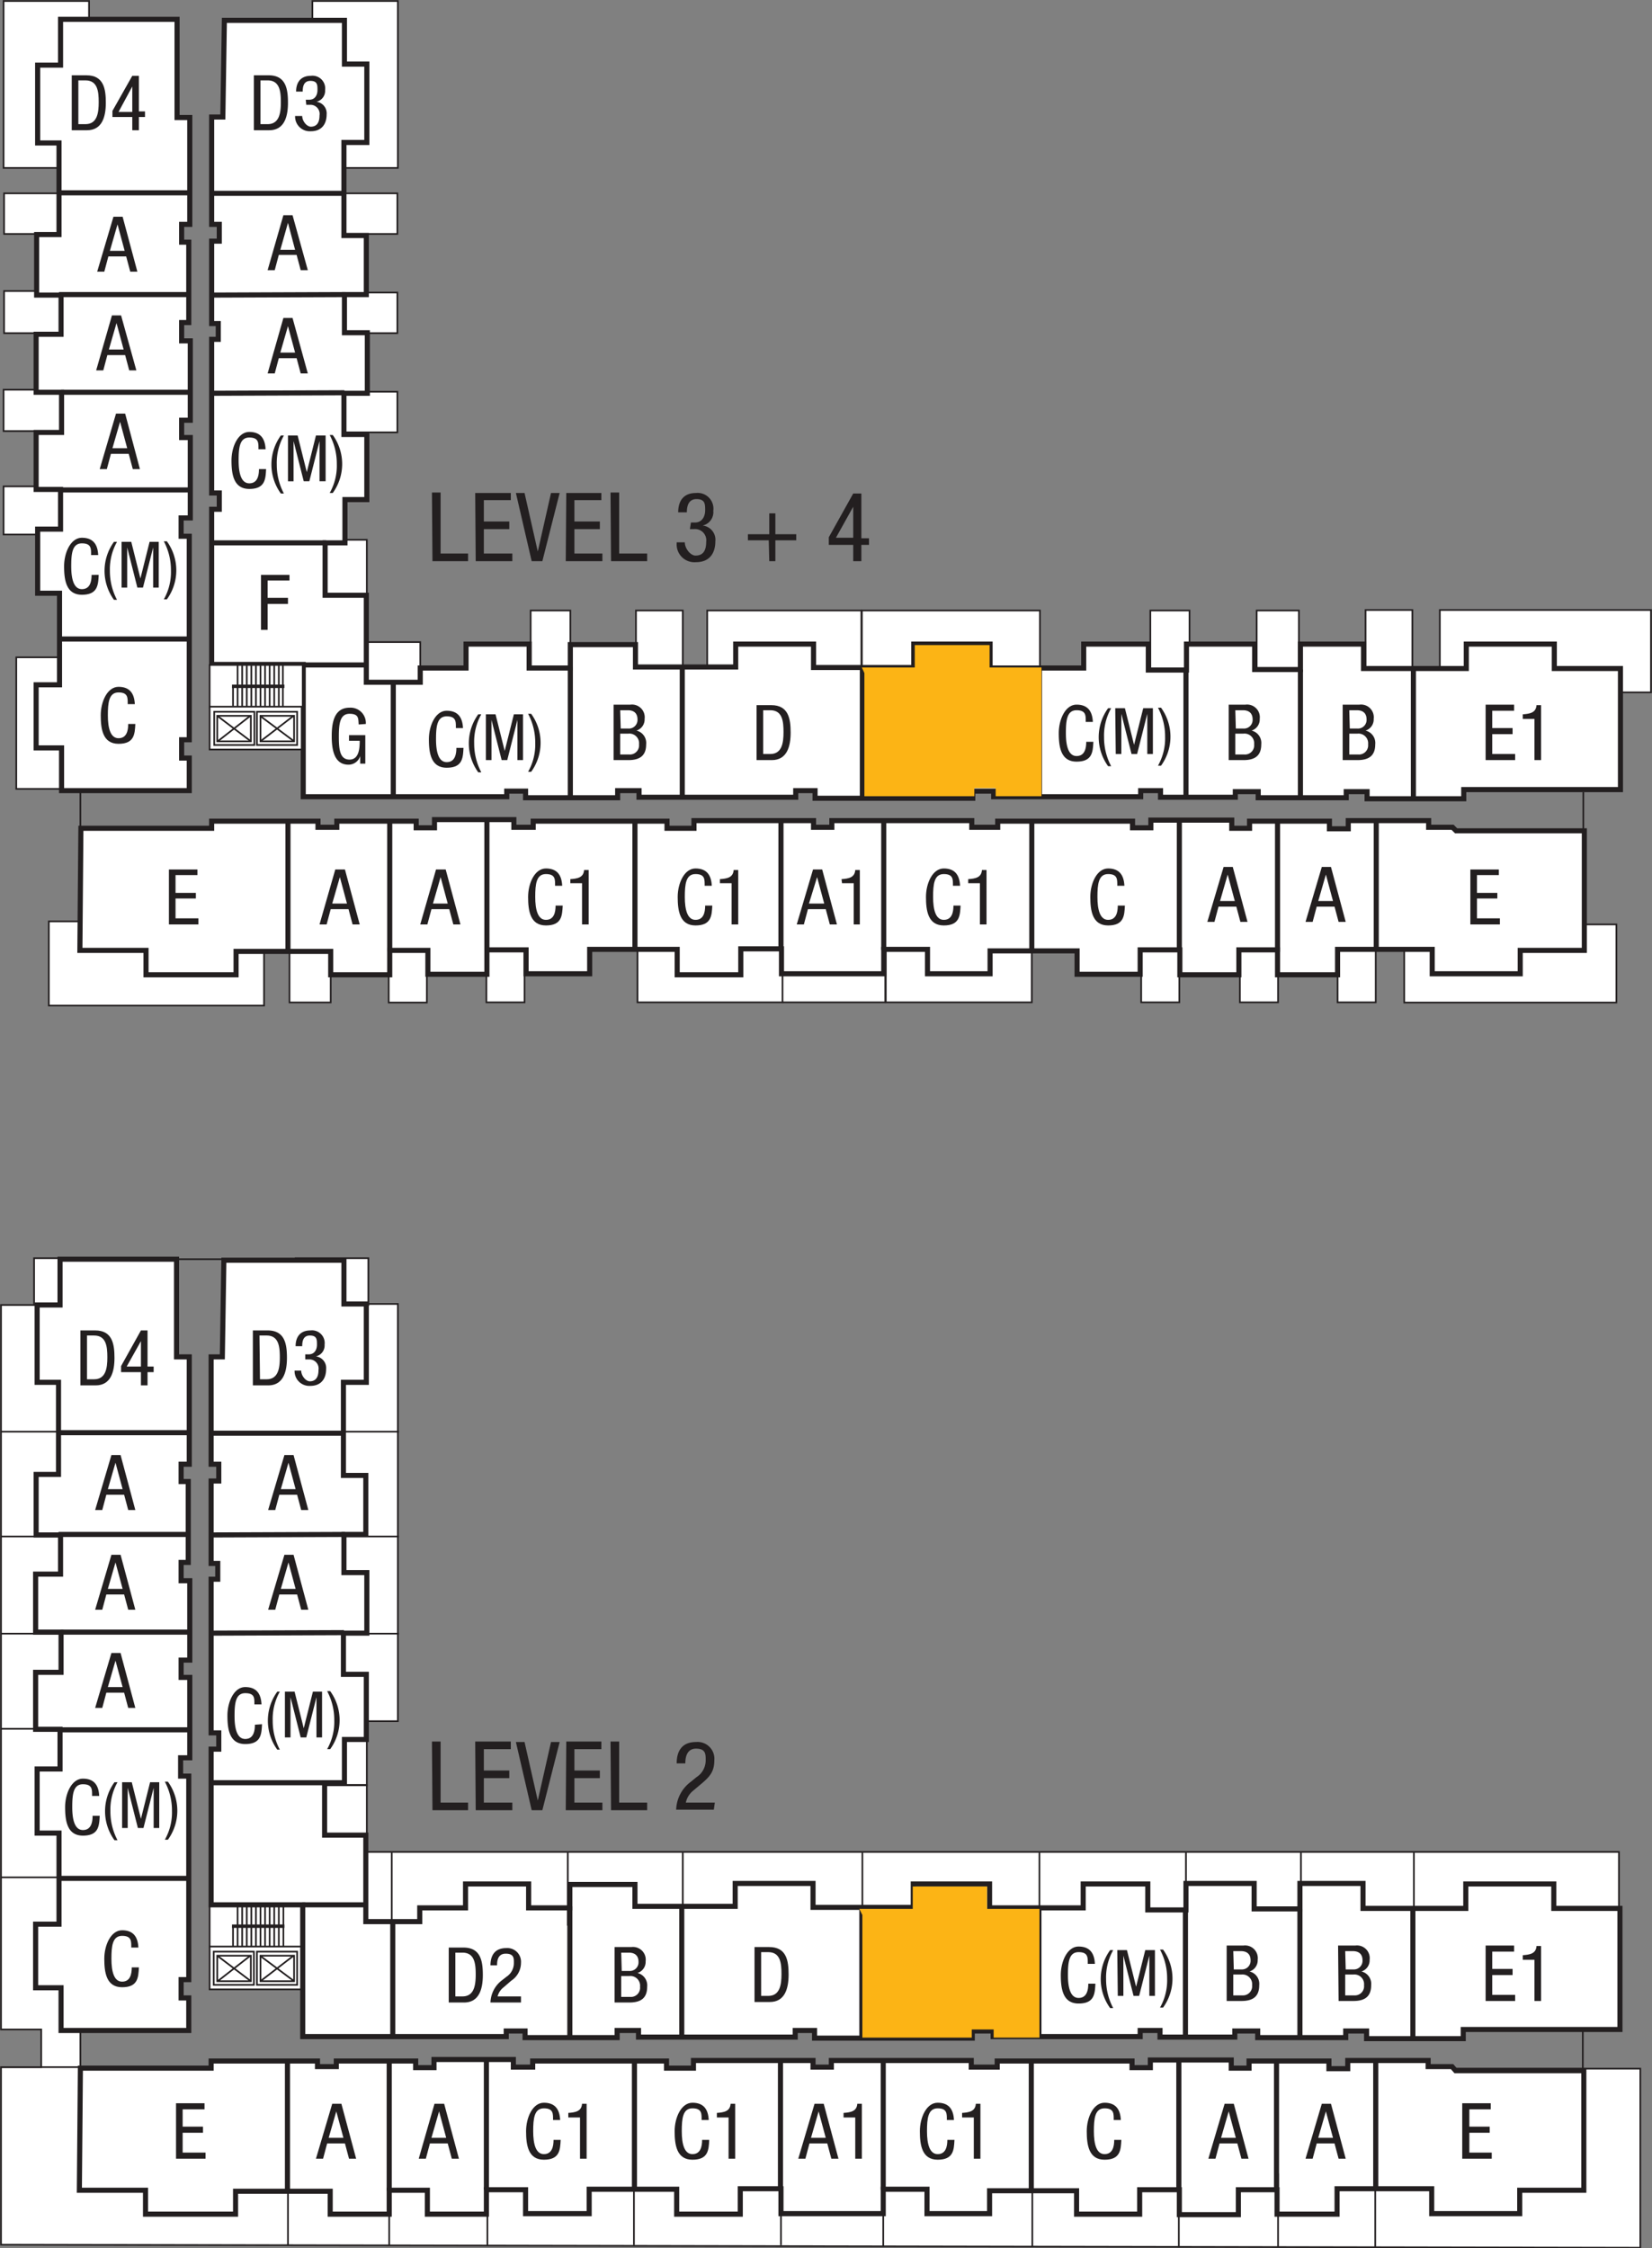 <?xml version="1.0" encoding="UTF-8"?> <svg xmlns="http://www.w3.org/2000/svg" xmlns:xlink="http://www.w3.org/1999/xlink" width="324.7" height="441.9" viewBox="0 0 324.7 441.9"><rect x="0" y="0" width="324.7" height="441.9" fill="#808080" stroke="none"/><defs><clipPath id="clip-path"><rect x="166.8" y="124.2" width="40.4" height="34.75" fill="none"></rect></clipPath><clipPath id="clip-path-2"><rect x="166.4" y="368.3" width="40.4" height="34.75" fill="none"></rect></clipPath></defs><title>plan-d1-levles</title><g style="isolation: isolate"><g id="Layer_2" data-name="Layer 2"><g id="Layer_1-2" data-name="Layer 1"><g><rect x="41.2" y="374.4" width="18.4" height="8.42" fill="#fff"></rect><rect x="41.2" y="374.4" width="18.4" height="8.42" fill="none" stroke="#231f20" stroke-miterlimit="10" stroke-width="0.33"></rect><rect x="41.2" y="382.6" width="18.2" height="8.42" fill="#fff"></rect><rect x="41.2" y="382.6" width="18.2" height="8.42" fill="none" stroke="#231f20" stroke-miterlimit="10" stroke-width="0.33"></rect><polygon points="7.3 256.5 0.2 256.5 0.2 398.9 8.1 398.9 8.1 406.3 0.2 406.3 0.2 441.2 322.4 441.8 322.4 406.6 307.6 406.6 15.8 406.6 15.8 256.1 7.3 256.5" fill="#fff"></polygon><polygon points="7.3 256.5 0.2 256.5 0.2 398.9 8.1 398.9 8.1 406.3 0.2 406.3 0.2 441.2 322.4 441.8 322.4 406.6 307.6 406.6 15.8 406.6 15.8 256.1 7.3 256.5" fill="none" stroke="#231f20" stroke-miterlimit="10" stroke-width="0.33"></polygon><polygon points="67.6 256.3 78.2 256.3 78.2 338.3 65.5 338.3 67.6 256.3" fill="#fff"></polygon><polygon points="67.6 256.3 78.2 256.3 78.2 338.3 65.5 338.3 67.6 256.3" fill="none" stroke="#231f20" stroke-miterlimit="10" stroke-width="0.33"></polygon><polygon points="69.3 364 318.2 364 318.2 380.6 67.9 380.6 69.3 364" fill="#fff"></polygon><polygon points="69.3 364 318.2 364 318.2 380.6 67.9 380.6 69.3 364" fill="none" stroke="#231f20" stroke-miterlimit="10" stroke-width="0.33"></polygon><rect x="6.7" y="247.3" width="14.3" height="9.19" fill="#fff"></rect><rect x="6.7" y="247.3" width="14.3" height="9.19" fill="none" stroke="#231f20" stroke-miterlimit="10" stroke-width="0.33"></rect><rect x="58.1" y="247.3" width="14.3" height="9.19" fill="#fff"></rect><rect x="58.1" y="247.3" width="14.3" height="9.19" fill="none" stroke="#231f20" stroke-miterlimit="10" stroke-width="0.33"></rect><rect x="61.9" y="341.8" width="10.2" height="9.03" fill="#fff"></rect><rect x="61.9" y="341.8" width="10.2" height="9.03" fill="none" stroke="#231f20" stroke-miterlimit="10" stroke-width="0.33"></rect><rect x="61.9" y="350.9" width="10.2" height="10.11" fill="#fff"></rect><rect x="61.9" y="350.9" width="10.2" height="10.11" fill="none" stroke="#231f20" stroke-miterlimit="10" stroke-width="0.33"></rect><polygon points="11.8 247.5 34.7 247.5 34.7 266.7 37.2 266.7 37.2 287.8 35.6 287.8 35.6 291.2 37 291.2 37 307.1 35.6 307.1 35.6 310.7 37.3 310.7 37.3 326.3 35.6 326.3 35.6 329.7 37.3 329.7 37.3 345.5 35.5 345.5 35.5 349.1 37.1 349.1 37.1 389.1 35.6 389.1 35.6 392.7 37.1 392.7 37.1 399.1 12 399.1 12 390.7 7 390.7 7 378.2 11.6 378.2 11.6 360.3 7.3 360.3 7.3 347.7 11.8 347.7 11.8 339.9 7 339.9 7 328.7 12 328.7 12 320.8 7 320.8 7 309.4 11.9 309.4 11.9 301.7 7.1 301.7 7.1 289.8 11.5 289.8 11.5 271.7 7.3 271.7 7.3 256.5 11.8 256.5 11.8 247.5" fill="#fff"></polygon><polygon points="11.8 247.5 34.7 247.5 34.7 266.7 37.2 266.7 37.2 287.8 35.6 287.8 35.6 291.2 37 291.2 37 307.1 35.6 307.1 35.6 310.7 37.3 310.7 37.3 326.3 35.6 326.3 35.6 329.7 37.3 329.7 37.3 345.5 35.5 345.5 35.5 349.1 37.1 349.1 37.1 389.1 35.6 389.1 35.6 392.7 37.1 392.7 37.1 399.1 12 399.1 12 390.7 7 390.7 7 378.2 11.6 378.2 11.6 360.3 7.3 360.3 7.3 347.7 11.8 347.7 11.8 339.9 7 339.9 7 328.7 12 328.7 12 320.8 7 320.8 7 309.4 11.9 309.4 11.9 301.7 7.1 301.7 7.1 289.8 11.5 289.8 11.5 271.7 7.3 271.7 7.3 256.5 11.8 256.5 11.8 247.5" fill="none" stroke="#231f20" stroke-miterlimit="10"></polygon><polygon points="44 247.7 67.6 247.7 67.6 256.3 72 256.3 72 271.7 67.5 271.7 67.5 290 71.9 290 71.9 301.6 67.6 301.6 67.6 309.1 72.1 309.1 72.1 321 67.5 321 67.5 329.1 72 329.1 72 341.9 67.7 341.9 67.7 350.4 63.8 350.4 63.8 360.7 71.9 360.7 71.9 377.7 82.5 377.7 82.5 375 91.5 375 91.5 370.3 103.9 370.3 103.9 375 112 375 112 370.4 124.8 370.4 124.8 374.7 144.5 374.7 144.5 370.2 159.8 370.2 159.8 374.9 179.5 374.9 179.5 370.3 194.5 370.3 194.5 375 212.9 375 212.9 370.3 225.6 370.3 225.6 375.4 233.1 375.4 233.1 370.2 246.5 370.2 246.5 375.2 255.5 375.2 255.5 370.2 267.9 370.2 267.9 375.1 288.1 375.1 288.1 370.3 305.4 370.3 305.4 375.1 318.4 375.1 318.4 398.9 287.6 398.9 287.6 400.7 268.6 400.7 268.6 399.2 264.5 399.2 264.5 400.5 247.2 400.5 247.2 399.2 242.7 399.2 242.7 400.4 228 400.4 228 399.1 224.1 399.1 224.1 400.3 195.2 400.3 195.2 399.2 191.1 399.2 191.1 400.6 160.1 400.6 160.1 399.1 156.3 399.1 156.3 400.4 125.5 400.4 125.5 399.1 121.3 399.1 121.3 400.5 103.2 400.5 103.2 399.2 99.5 399.2 99.5 400.3 59.5 400.3 59.5 374.4 41.5 374.4 41.5 343.8 43 343.8 43 340.6 41.5 340.6 41.5 310.4 42.8 310.4 42.8 307.3 41.5 307.3 41.5 291.1 43 291.1 43 287.8 41.5 287.8 41.5 266.7 43.7 266.7 44 247.7" fill="#fff"></polygon><polygon points="44 247.7 67.6 247.7 67.6 256.3 72 256.3 72 271.7 67.5 271.7 67.5 290 71.9 290 71.9 301.6 67.6 301.6 67.6 309.1 72.1 309.1 72.1 321 67.5 321 67.5 329.1 72 329.1 72 341.9 67.7 341.9 67.7 350.4 63.8 350.4 63.8 360.7 71.9 360.7 71.9 377.7 82.5 377.7 82.5 375 91.5 375 91.5 370.3 103.9 370.3 103.9 375 112 375 112 370.4 124.8 370.4 124.8 374.7 144.5 374.7 144.5 370.2 159.8 370.2 159.8 374.9 179.5 374.9 179.5 370.3 194.5 370.3 194.5 375 212.9 375 212.9 370.3 225.6 370.3 225.6 375.4 233.1 375.4 233.1 370.2 246.5 370.2 246.5 375.2 255.5 375.2 255.5 370.2 267.9 370.2 267.9 375.1 288.1 375.1 288.1 370.3 305.4 370.3 305.4 375.1 318.4 375.1 318.4 398.9 287.6 398.9 287.6 400.7 268.6 400.7 268.6 399.2 264.5 399.2 264.5 400.5 247.2 400.5 247.2 399.2 242.7 399.2 242.7 400.4 228 400.4 228 399.1 224.1 399.1 224.1 400.3 195.2 400.3 195.2 399.2 191.1 399.2 191.1 400.6 160.1 400.6 160.1 399.1 156.3 399.1 156.3 400.4 125.5 400.4 125.5 399.1 121.3 399.1 121.3 400.5 103.2 400.5 103.2 399.2 99.5 399.2 99.5 400.3 59.5 400.3 59.5 374.4 41.5 374.4 41.5 343.8 43 343.8 43 340.6 41.5 340.6 41.5 310.4 42.8 310.4 42.8 307.3 41.5 307.3 41.5 291.1 43 291.1 43 287.8 41.5 287.8 41.5 266.7 43.7 266.7 44 247.7" fill="none" stroke="#231f20" stroke-miterlimit="10"></polygon><polygon points="15.8 406.5 41.5 406.5 41.5 405.1 46.5 405.1 62.4 405.1 62.4 406.2 66.1 406.2 66.1 405.1 81.7 405.1 81.7 406.4 85.3 406.4 85.3 404.8 100.9 404.8 100.9 406.3 104.7 406.3 104.7 405.1 131 405.1 131 406.5 136.3 406.5 136.3 405 159.8 405 159.8 406.3 163.4 406.3 163.4 405 190.9 405 190.9 406.3 196 406.3 196 405.1 222.5 405.1 222.5 406.4 226.1 406.4 226.1 404.9 242 404.9 242 406.5 245.5 406.5 245.5 405.1 261.2 405.1 261.2 406.6 264.9 406.6 264.9 405 280.7 405 280.7 406.2 285.4 406.2 286.1 407 311.3 407 311.3 430.5 298.7 430.5 298.7 435.1 281.4 435.1 281.4 430.2 262.8 430.2 262.8 435.2 251 435.2 251 430.4 243.4 430.4 243.4 435.3 231.8 435.3 231.8 430.4 224 430.4 224 435.2 211.6 435.2 211.6 430.6 194.5 430.6 194.5 435.1 182.2 435.1 182.2 430.3 173.6 430.3 173.6 435.1 153.5 435.1 153.5 430.2 145.5 430.2 145.5 435.2 133 435.2 133 430.3 115.8 430.3 115.8 435.1 103.3 435.1 103.3 430.4 95.6 430.4 95.6 435.2 84 435.2 84 430.5 76.5 430.5 76.5 435.2 64.9 435.2 64.9 430.7 46.3 430.7 46.3 435.2 28.6 435.2 28.6 430.5 15.6 430.5 15.8 406.5" fill="#fff"></polygon><polygon points="15.8 406.5 41.5 406.5 41.5 405.1 46.5 405.1 62.4 405.1 62.4 406.2 66.1 406.2 66.1 405.1 81.7 405.1 81.7 406.4 85.3 406.4 85.3 404.8 100.9 404.8 100.9 406.3 104.7 406.3 104.7 405.1 131 405.1 131 406.5 136.3 406.5 136.3 405 159.8 405 159.8 406.3 163.4 406.3 163.4 405 190.9 405 190.9 406.3 196 406.3 196 405.1 222.5 405.1 222.5 406.4 226.1 406.4 226.1 404.9 242 404.9 242 406.5 245.5 406.5 245.5 405.1 261.2 405.1 261.2 406.6 264.9 406.6 264.9 405 280.7 405 280.7 406.2 285.4 406.2 286.1 407 311.3 407 311.3 430.5 298.7 430.5 298.7 435.1 281.4 435.1 281.4 430.2 262.8 430.2 262.8 435.2 251 435.2 251 430.4 243.4 430.4 243.4 435.3 231.8 435.3 231.8 430.4 224 430.4 224 435.2 211.6 435.2 211.6 430.6 194.5 430.6 194.5 435.1 182.2 435.1 182.2 430.3 173.6 430.3 173.6 435.1 153.5 435.1 153.5 430.2 145.5 430.2 145.5 435.2 133 435.2 133 430.3 115.8 430.3 115.8 435.1 103.3 435.1 103.3 430.4 95.6 430.4 95.6 435.2 84 435.2 84 430.5 76.5 430.5 76.5 435.2 64.9 435.2 64.9 430.7 46.3 430.7 46.3 435.2 28.6 435.2 28.6 430.5 15.6 430.5 15.8 406.5" fill="none" stroke="#231f20" stroke-miterlimit="10"></polygon><path d="M11.2,281.6h0Z" fill="#fff"></path><line x1="11.2" y1="281.6" x2="37.4" y2="281.6" fill="none" stroke="#231f20" stroke-miterlimit="10"></line><path d="M11.5,301.6h0Z" fill="#fff"></path><line x1="11.5" y1="301.6" x2="37" y2="301.6" fill="none" stroke="#231f20" stroke-miterlimit="10"></line><path d="M11.9,320.8h0Z" fill="#fff"></path><line x1="11.9" y1="320.8" x2="37.4" y2="320.8" fill="none" stroke="#231f20" stroke-miterlimit="10"></line><path d="M11.5,340h0Z" fill="#fff"></path><line x1="11.5" y1="340" x2="37.4" y2="340" fill="none" stroke="#231f20" stroke-miterlimit="10"></line><path d="M41.4,281.7h0Z" fill="#fff"></path><line x1="41.4" y1="281.7" x2="67.6" y2="281.7" fill="none" stroke="#231f20" stroke-miterlimit="10"></line><path d="M41.5,301.7h0Z" fill="#fff"></path><line x1="41.5" y1="301.7" x2="67.8" y2="301.6" fill="none" stroke="#231f20" stroke-miterlimit="10"></line><path d="M41.5,321h0Z" fill="#fff"></path><line x1="41.5" y1="321" x2="67.6" y2="320.9" fill="none" stroke="#231f20" stroke-miterlimit="10"></line><path d="M11.4,369.2h0Z" fill="#fff"></path><line x1="11.4" y1="369.2" x2="37.2" y2="369.2" fill="none" stroke="#231f20" stroke-miterlimit="10"></line><path d="M56.5,430.6v0Z" fill="#fff"></path><line x1="56.5" y1="405.1" x2="56.5" y2="430.6" fill="none" stroke="#231f20" stroke-miterlimit="10"></line><path d="M76.5,430.6v0Z" fill="#fff"></path><line x1="76.5" y1="430.6" x2="76.5" y2="405.2" fill="none" stroke="#231f20" stroke-miterlimit="10"></line><path d="M95.6,430.4v0Z" fill="#fff"></path><line x1="95.6" y1="430.4" x2="95.6" y2="404.8" fill="none" stroke="#231f20" stroke-miterlimit="10"></line><path d="M124.7,430.1v0Z" fill="#fff"></path><line x1="124.7" y1="430.1" x2="124.7" y2="404.9" fill="none" stroke="#231f20" stroke-miterlimit="10"></line><path d="M153.4,430.1v0Z" fill="#fff"></path><line x1="153.4" y1="430.1" x2="153.4" y2="404.9" fill="none" stroke="#231f20" stroke-miterlimit="10"></line><path d="M173.6,430.4v0Z" fill="#fff"></path><line x1="173.6" y1="430.4" x2="173.6" y2="404.9" fill="none" stroke="#231f20" stroke-miterlimit="10"></line><path d="M202.7,430.8v0Z" fill="#fff"></path><line x1="202.7" y1="430.8" x2="202.7" y2="405.1" fill="none" stroke="#231f20" stroke-miterlimit="10"></line><path d="M231.7,430.4v0Z" fill="#fff"></path><line x1="231.7" y1="430.4" x2="231.7" y2="404.7" fill="none" stroke="#231f20" stroke-miterlimit="10"></line><path d="M251,430.8v0Z" fill="#fff"></path><line x1="250.9" y1="430.8" x2="250.9" y2="404.9" fill="none" stroke="#231f20" stroke-miterlimit="10"></line><path d="M270.4,430.2v0Z" fill="#fff"></path><line x1="270.4" y1="430.2" x2="270.4" y2="404.9" fill="none" stroke="#231f20" stroke-miterlimit="10"></line><path d="M277.7,400.8v0Z" fill="#fff"></path><line x1="277.7" y1="400.8" x2="277.7" y2="374.8" fill="none" stroke="#231f20" stroke-miterlimit="10"></line><path d="M255.5,400.6v0Z" fill="#fff"></path><line x1="255.5" y1="375.2" x2="255.5" y2="400.6" fill="none" stroke="#231f20" stroke-miterlimit="10"></line><path d="M233,400.2v0Z" fill="#fff"></path><line x1="233" y1="375.2" x2="233" y2="400.2" fill="none" stroke="#231f20" stroke-miterlimit="10"></line><path d="M204.2,400.1v0Z" fill="#fff"></path><line x1="204.2" y1="375.1" x2="204.2" y2="400.1" fill="none" stroke="#231f20" stroke-miterlimit="10"></line><path d="M169.4,400.6v0Z" fill="#fff"></path><line x1="169.4" y1="374.7" x2="169.4" y2="400.6" fill="none" stroke="#231f20" stroke-miterlimit="10"></line><path d="M134,400.4v0Z" fill="#fff"></path><line x1="134" y1="374.6" x2="134" y2="400.4" fill="none" stroke="#231f20" stroke-miterlimit="10"></line><path d="M112,400.7v0Z" fill="#fff"></path><line x1="112" y1="374.7" x2="112" y2="400.7" fill="none" stroke="#231f20" stroke-miterlimit="10"></line><path d="M77.2,400.3v0Z" fill="#fff"></path><line x1="77.2" y1="377.7" x2="77.2" y2="400.3" fill="none" stroke="#231f20" stroke-miterlimit="10"></line><path d="M59.4,374.4h0Z" fill="#fff"></path><line x1="59.4" y1="374.4" x2="71.9" y2="374.4" fill="none" stroke="#231f20" stroke-miterlimit="10"></line><path d="M41.9,350.4h0Z" fill="#fff"></path><line x1="64" y1="350.4" x2="41.9" y2="350.4" fill="none" stroke="#231f20" stroke-miterlimit="10"></line><line x1="45.6" y1="378.6" x2="55.9" y2="378.6" fill="none" stroke="#231f20" stroke-miterlimit="10" stroke-width="0.67"></line><line x1="46.7" y1="374.5" x2="46.7" y2="382.6" fill="none" stroke="#231f20" stroke-miterlimit="10" stroke-width="0.33"></line><line x1="47.6" y1="374.5" x2="47.6" y2="382.6" fill="none" stroke="#231f20" stroke-miterlimit="10" stroke-width="0.33"></line><line x1="48.5" y1="374.5" x2="48.5" y2="382.6" fill="none" stroke="#231f20" stroke-miterlimit="10" stroke-width="0.33"></line><line x1="49.4" y1="374.5" x2="49.4" y2="382.6" fill="none" stroke="#231f20" stroke-miterlimit="10" stroke-width="0.33"></line><line x1="50.3" y1="374.5" x2="50.3" y2="382.6" fill="none" stroke="#231f20" stroke-miterlimit="10" stroke-width="0.33"></line><line x1="51.2" y1="374.5" x2="51.2" y2="382.6" fill="none" stroke="#231f20" stroke-miterlimit="10" stroke-width="0.33"></line><line x1="52.1" y1="374.5" x2="52.1" y2="382.6" fill="none" stroke="#231f20" stroke-miterlimit="10" stroke-width="0.33"></line><line x1="53" y1="374.5" x2="53" y2="382.6" fill="none" stroke="#231f20" stroke-miterlimit="10" stroke-width="0.33"></line><line x1="53.9" y1="374.5" x2="53.9" y2="382.6" fill="none" stroke="#231f20" stroke-miterlimit="10" stroke-width="0.33"></line><line x1="54.8" y1="374.5" x2="54.8" y2="382.6" fill="none" stroke="#231f20" stroke-miterlimit="10" stroke-width="0.33"></line><line x1="55.7" y1="374.5" x2="55.7" y2="382.6" fill="none" stroke="#231f20" stroke-miterlimit="10" stroke-width="0.33"></line><line x1="45.8" y1="378.6" x2="45.8" y2="382.5" fill="none" stroke="#231f20" stroke-miterlimit="10" stroke-width="0.33"></line><rect x="42" y="383.6" width="7.9" height="6.53" fill="none" stroke="#231f20" stroke-miterlimit="10" stroke-width="0.33"></rect><rect x="42.7" y="384.4" width="6.6" height="5.01" fill="none" stroke="#231f20" stroke-miterlimit="10" stroke-width="0.33"></rect><line x1="42.8" y1="389.4" x2="49.2" y2="384.4" fill="none" stroke="#231f20" stroke-miterlimit="10" stroke-width="0.33"></line><line x1="42.7" y1="384.4" x2="49.3" y2="389.4" fill="none" stroke="#231f20" stroke-miterlimit="10" stroke-width="0.33"></line><rect x="50.5" y="383.6" width="7.9" height="6.53" fill="none" stroke="#231f20" stroke-miterlimit="10" stroke-width="0.33"></rect><rect x="51.2" y="384.4" width="6.6" height="5.01" fill="none" stroke="#231f20" stroke-miterlimit="10" stroke-width="0.33"></rect><line x1="51.2" y1="389.4" x2="57.7" y2="384.4" fill="none" stroke="#231f20" stroke-miterlimit="10" stroke-width="0.33"></line><line x1="51.1" y1="384.4" x2="57.8" y2="389.4" fill="none" stroke="#231f20" stroke-miterlimit="10" stroke-width="0.33"></line><line x1="11.5" y1="281.4" x2="0.2" y2="281.4" fill="none" stroke="#231f20" stroke-miterlimit="10" stroke-width="0.33"></line><line x1="11.5" y1="302" x2="0.2" y2="302" fill="none" stroke="#231f20" stroke-miterlimit="10" stroke-width="0.33"></line><line x1="11.5" y1="321.1" x2="0.2" y2="321.1" fill="none" stroke="#231f20" stroke-miterlimit="10" stroke-width="0.33"></line><line x1="78.4" y1="281.4" x2="67.1" y2="281.4" fill="none" stroke="#231f20" stroke-miterlimit="10" stroke-width="0.33"></line><line x1="78.4" y1="302" x2="67.1" y2="302" fill="none" stroke="#231f20" stroke-miterlimit="10" stroke-width="0.33"></line><line x1="78.4" y1="321.1" x2="67.1" y2="321.1" fill="none" stroke="#231f20" stroke-miterlimit="10" stroke-width="0.33"></line><line x1="37" y1="339.8" x2="0.2" y2="339.8" fill="none" stroke="#231f20" stroke-miterlimit="10" stroke-width="0.33"></line><line x1="37" y1="369" x2="0.2" y2="369" fill="none" stroke="#231f20" stroke-miterlimit="10" stroke-width="0.33"></line><line x1="37" y1="406.3" x2="0.2" y2="406.3" fill="none" stroke="#231f20" stroke-miterlimit="10" stroke-width="0.33"></line><line x1="77" y1="364.1" x2="77" y2="378.5" fill="none" stroke="#231f20" stroke-miterlimit="10" stroke-width="0.33"></line><line x1="111.6" y1="364.1" x2="111.6" y2="378.5" fill="none" stroke="#231f20" stroke-miterlimit="10" stroke-width="0.33"></line><line x1="134.2" y1="364.1" x2="134.2" y2="378.5" fill="none" stroke="#231f20" stroke-miterlimit="10" stroke-width="0.33"></line><line x1="169.5" y1="364.1" x2="169.5" y2="378.5" fill="none" stroke="#231f20" stroke-miterlimit="10" stroke-width="0.33"></line><line x1="204.3" y1="364.1" x2="204.3" y2="378.5" fill="none" stroke="#231f20" stroke-miterlimit="10" stroke-width="0.33"></line><line x1="233.1" y1="364.1" x2="233.1" y2="378.5" fill="none" stroke="#231f20" stroke-miterlimit="10" stroke-width="0.33"></line><line x1="255.7" y1="364.1" x2="255.7" y2="378.5" fill="none" stroke="#231f20" stroke-miterlimit="10" stroke-width="0.33"></line><line x1="277.9" y1="364.1" x2="277.9" y2="378.5" fill="none" stroke="#231f20" stroke-miterlimit="10" stroke-width="0.33"></line><line x1="56.6" y1="426.9" x2="56.6" y2="441.3" fill="none" stroke="#231f20" stroke-miterlimit="10" stroke-width="0.33"></line><line x1="76.5" y1="426.9" x2="76.5" y2="441.3" fill="none" stroke="#231f20" stroke-miterlimit="10" stroke-width="0.33"></line><line x1="95.8" y1="426.9" x2="95.8" y2="441.3" fill="none" stroke="#231f20" stroke-miterlimit="10" stroke-width="0.33"></line><line x1="124.6" y1="426.9" x2="124.6" y2="441.3" fill="none" stroke="#231f20" stroke-miterlimit="10" stroke-width="0.33"></line><line x1="153.5" y1="426.9" x2="153.5" y2="441.3" fill="none" stroke="#231f20" stroke-miterlimit="10" stroke-width="0.33"></line><line x1="173.6" y1="427.2" x2="173.6" y2="441.6" fill="none" stroke="#231f20" stroke-miterlimit="10" stroke-width="0.33"></line><line x1="202.9" y1="427.2" x2="202.9" y2="441.6" fill="none" stroke="#231f20" stroke-miterlimit="10" stroke-width="0.33"></line><line x1="231.7" y1="427.2" x2="231.7" y2="441.6" fill="none" stroke="#231f20" stroke-miterlimit="10" stroke-width="0.33"></line><line x1="251.2" y1="427.2" x2="251.2" y2="441.6" fill="none" stroke="#231f20" stroke-miterlimit="10" stroke-width="0.33"></line><line x1="270.3" y1="427.2" x2="270.3" y2="441.6" fill="none" stroke="#231f20" stroke-miterlimit="10" stroke-width="0.33"></line><line x1="311.1" y1="398.7" x2="311.1" y2="406.7" fill="none" stroke="#231f20" stroke-miterlimit="10" stroke-width="0.33"></line><line x1="47.2" y1="247.5" x2="34" y2="247.5" fill="none" stroke="#231f20" stroke-miterlimit="10" stroke-width="0.33"></line><path d="M140.5,354.3h-5.7a4.1,4.1,0,0,1,1.4-2.3l1.9-1.6c1.5-1.3,2.3-2.3,2.3-4.4a3.3,3.3,0,0,0-3.6-3.6c-2.7,0-3.8,1.7-3.8,4.2h1.7c0-.8.1-2.9,2.1-2.9s1.9,1.2,1.9,2.4a3.9,3.9,0,0,1-1.8,3.2l-1.1.9a7.1,7.1,0,0,0-2.9,5.5h7.4Zm-20.4,1.5h7.1v-1.5h-5.5v-12h-1.7Zm-8.9,0h7.2v-1.5h-5.5v-4.8h5V348h-5v-4.2h5.3v-1.5h-6.9Zm-6.7,0h2.1l3.4-13.4h-1.7l-2.6,11.5h0l-2.6-11.5h-1.7Zm-11,0h7.2v-1.5H95.1v-4.8h5V348h-5v-4.2h5.3v-1.5H93.4Zm-8.5,0H92v-1.5H86.6v-12H84.9Z" fill="#231f20"></path><path d="M23.8,268.5v1.2h3.9v2.6H29v-2.6h1.2v-1.1H29v-7.1H27.7Zm3.9-4.9h0v5H24.9Zm-11.9,8.7h3c3,0,3.7-2.7,3.7-5.4s-.4-5.4-3.8-5.4H15.8Zm1.3-9.8h1.4c2.4,0,2.6,2.2,2.6,4.3s-.3,4.3-2.6,4.3H17.1Z" fill="#231f20"></path><path d="M60,267.2h.7a1.8,1.8,0,0,1,1.9,2.1c0,1.8-.9,2.2-1.7,2.2s-1.7-1.1-1.7-2.1H57.9a2.9,2.9,0,0,0,3.1,3c2.1,0,3.1-1.4,3.1-3.3a2.3,2.3,0,0,0-2-2.5h0a2.2,2.2,0,0,0,1.7-2.3,2.5,2.5,0,0,0-2.8-2.8c-2,0-2.9,1.3-2.9,3.1h1.3c0-.8.1-2.1,1.5-2.1s1.4.8,1.4,1.8-.5,1.9-1.6,1.9H60Zm-10.3,5.1h3c3,0,3.7-2.7,3.7-5.4s-.4-5.4-3.8-5.4H49.7Zm1.3-9.8h1.4c2.4,0,2.6,2.2,2.6,4.3s-.3,4.3-2.6,4.3H51.1Z" fill="#231f20"></path><path d="M22.7,287.5h0l1.4,5.2H21.2Zm-4,9.3h1.4l.8-3h3.5l.8,3h1.4L23.7,286H21.9Z" fill="#231f20"></path><path d="M56.7,287.5h0l1.4,5.2H55.2Zm-4,9.3h1.4l.8-3h3.5l.8,3h1.4L57.7,286H55.9Z" fill="#231f20"></path><path d="M22.7,307.1h0l1.4,5.2H21.2Zm-4,9.3h1.4l.8-3h3.5l.8,3h1.4l-2.9-10.8H21.9Z" fill="#231f20"></path><path d="M56.7,307.1h0l1.4,5.2H55.2Zm-4,9.3h1.4l.8-3h3.5l.8,3h1.4l-2.9-10.8H55.9Z" fill="#231f20"></path><path d="M22.7,326.4h0l1.4,5.2H21.2Zm-4,9.3h1.4l.8-3h3.5l.8,3h1.4l-2.9-10.8H21.9Z" fill="#231f20"></path><path d="M66.1,415h0l1.4,5.2H64.6Zm-4,9.3h1.4l.8-3h3.5l.8,3H70l-2.9-10.8H65.3Z" fill="#231f20"></path><path d="M86.3,415h0l1.4,5.2H84.8Zm-4,9.3h1.4l.8-3H88l.8,3h1.4l-2.9-10.8H85.4Z" fill="#231f20"></path><path d="M241.5,415h0l1.4,5.2H240Zm-4,9.3h1.4l.8-3h3.5l.8,3h1.4l-2.9-10.8h-1.8Z" fill="#231f20"></path><path d="M260.6,415h0l1.4,5.2h-2.9Zm-4,9.3H258l.8-3h3.5l.8,3h1.4l-2.9-10.8h-1.8Z" fill="#231f20"></path><path d="M102.4,392.4H97.8a3.3,3.3,0,0,1,1.2-1.8l1.5-1.3a4.2,4.2,0,0,0,1.9-3.5,2.7,2.7,0,0,0-2.9-2.9c-2.2,0-3.1,1.4-3.1,3.4h1.3c0-.6,0-2.3,1.7-2.3s1.6,1,1.6,1.9a3.2,3.2,0,0,1-1.4,2.6l-.9.7a5.7,5.7,0,0,0-2.3,4.4h6Zm-14.2,1.2h3c3,0,3.7-2.7,3.7-5.4s-.4-5.4-3.8-5.4H88.2Zm1.3-9.8h1.4c2.4,0,2.6,2.2,2.6,4.3s-.3,4.3-2.6,4.3H89.5Z" fill="#231f20"></path><path d="M111.7,416.2H114v8.1h1.3V413.5h-.9c-.1,1.5-1.3,1.7-2.7,1.8Zm-2.9,4.4c0,1.3-.3,2.8-1.9,2.8s-2.1-2-2.1-4.5.2-4.5,2.1-4.5,1.8,1.1,1.8,2.3h1.4c-.1-2.1-1-3.4-3.2-3.4s-3.5,2.9-3.5,5.6.4,5.6,3.5,5.6,3.2-1.9,3.3-3.9Z" fill="#231f20"></path><path d="M140.9,416.2h2.3v8.1h1.3V413.5h-.9c-.1,1.5-1.3,1.7-2.7,1.8Zm-2.9,4.4c0,1.3-.3,2.8-1.9,2.8s-2.1-2-2.1-4.5.2-4.5,2.1-4.5,1.8,1.1,1.8,2.3h1.4c-.1-2.1-1-3.4-3.2-3.4s-3.5,2.9-3.5,5.6.4,5.6,3.5,5.6,3.2-1.9,3.3-3.9Z" fill="#231f20"></path><path d="M189.1,416.2h2.3v8.1h1.3V413.5h-.9c-.1,1.5-1.3,1.7-2.7,1.8Zm-2.9,4.4c0,1.3-.3,2.8-1.9,2.8s-2.1-2-2.1-4.5.2-4.5,2.1-4.5,1.8,1.1,1.8,2.3h1.4c-.1-2.1-1-3.4-3.2-3.4s-3.5,2.9-3.5,5.6.4,5.6,3.5,5.6,3.2-1.9,3.3-3.9Z" fill="#231f20"></path><path d="M219,420.6c0,1.3-.3,2.8-1.9,2.8s-2.1-2-2.1-4.5.2-4.5,2.1-4.5,1.8,1.1,1.8,2.3h1.4c-.1-2.1-1-3.4-3.2-3.4s-3.5,2.9-3.5,5.6.4,5.6,3.5,5.6,3.2-1.9,3.3-3.9Z" fill="#231f20"></path><path d="M165.8,416.2h2.3v8.1h1.3V413.5h-.9c-.1,1.5-1.3,1.7-2.7,1.8Zm-4.9-1.2h0l1.4,5.2h-2.9Zm-4,9.3h1.4l.8-3h3.5l.8,3h1.4l-2.9-10.8h-1.8Z" fill="#231f20"></path><polygon points="34.6 424.3 40.4 424.3 40.4 423.1 35.9 423.1 35.9 419.2 39.9 419.2 39.9 418 35.9 418 35.9 414.6 40.2 414.6 40.2 413.4 34.6 413.4 34.6 424.3" fill="#231f20"></polygon><polygon points="287.4 424.3 293.2 424.3 293.2 423.1 288.8 423.1 288.8 419.2 292.8 419.2 292.8 418 288.8 418 288.8 414.6 293 414.6 293 413.4 287.4 413.4 287.4 424.3" fill="#231f20"></polygon><path d="M122.1,383.8h1.5c1.3,0,1.9.7,1.9,1.8a1.7,1.7,0,0,1-1.8,1.8h-1.5Zm-1.3,9.8h2.9c2.3,0,3.5-.9,3.5-3.1a2.5,2.5,0,0,0-1.9-2.7h0a2.3,2.3,0,0,0,1.6-2.3,2.5,2.5,0,0,0-2.8-2.8h-3.3Zm1.3-5.2h1.6a1.9,1.9,0,0,1,2.1,2.1,1.8,1.8,0,0,1-1.9,2h-1.8Z" fill="#231f20"></path><path d="M242.4,383.5h1.5c1.3,0,1.9.7,1.9,1.8a1.7,1.7,0,0,1-1.8,1.8h-1.5Zm-1.3,9.8H244c2.3,0,3.5-.9,3.5-3.1a2.5,2.5,0,0,0-1.9-2.7h0a2.3,2.3,0,0,0,1.6-2.3,2.5,2.5,0,0,0-2.8-2.8h-3.3Zm1.3-5.2H244a1.9,1.9,0,0,1,2.1,2.1,1.8,1.8,0,0,1-1.9,2h-1.8Z" fill="#231f20"></path><path d="M264.4,383.5h1.5c1.3,0,1.9.7,1.9,1.8a1.7,1.7,0,0,1-1.8,1.8h-1.5Zm-1.3,9.8H266c2.3,0,3.5-.9,3.5-3.1a2.5,2.5,0,0,0-1.9-2.7h0a2.3,2.3,0,0,0,1.6-2.3,2.5,2.5,0,0,0-2.8-2.8H263Zm1.3-5.2H266a1.9,1.9,0,0,1,2.1,2.1,1.8,1.8,0,0,1-1.9,2h-1.8Z" fill="#231f20"></path><path d="M299.3,385.2h2.3v8.1h1.3V382.5h-.9c-.1,1.5-1.3,1.7-2.7,1.8Zm-7.3,8.1h5.8v-1.2h-4.5v-3.9h4V387h-4v-3.4h4.3v-1.2h-5.6Z" fill="#231f20"></path><path d="M148.3,393.5h3c3,0,3.7-2.7,3.7-5.4s-.4-5.4-3.8-5.4h-2.9Zm1.3-9.8H151c2.4,0,2.6,2.2,2.6,4.3s-.3,4.3-2.6,4.3h-1.4Z" fill="#231f20"></path><path d="M189.8,385.5h2.3v8.1h1.3V382.8h-.9c-.1,1.5-1.3,1.7-2.7,1.8Zm-8.6,8.1h3c3,0,3.7-2.7,3.7-5.4s-.4-5.4-3.8-5.4h-2.9Zm1.3-9.8H184c2.4,0,2.6,2.2,2.6,4.3s-.3,4.3-2.6,4.3h-1.4Z" fill="#231f20"></path><path d="M33,361.6a9.7,9.7,0,0,0,0-11.4h-.6a12,12,0,0,1,1.4,5.7,10.9,10.9,0,0,1-1.4,5.7ZM24,359.3h1.1v-7.9h0l2,7.9h1.1l2-7.9h0v7.9h1.1v-9H29.5l-1.8,7.2h0l-1.8-7.2H24Zm-1.5-9a9.7,9.7,0,0,0,0,11.4h.6a12,12,0,0,1-1.4-5.7,10.9,10.9,0,0,1,1.4-5.7Zm-4.3,6.6c0,1.3-.3,2.8-1.9,2.8s-2.1-2-2.1-4.5.2-4.5,2.1-4.5,1.8,1.1,1.8,2.3h1.4c-.1-2.1-1-3.4-3.2-3.4s-3.5,2.9-3.5,5.6.4,5.6,3.5,5.6,3.2-1.9,3.3-3.9Z" fill="#231f20"></path><path d="M64.9,343.8a9.7,9.7,0,0,0,0-11.4h-.6a12,12,0,0,1,1.4,5.7,10.9,10.9,0,0,1-1.4,5.7ZM56,341.5h1.1v-7.9h0l2,7.9h1.1l2-7.9h0v7.9h1.1v-9H61.5l-1.8,7.2h0l-1.8-7.2H56Zm-1.5-9a9.7,9.7,0,0,0,0,11.4H55a12,12,0,0,1-1.4-5.7,10.9,10.9,0,0,1,1.4-5.7ZM50.1,339c0,1.3-.3,2.8-1.9,2.8s-2.1-2-2.1-4.5.2-4.5,2.1-4.5S50,333.8,50,335h1.4c-.1-2.1-1-3.4-3.2-3.4s-3.5,2.9-3.5,5.6.4,5.6,3.5,5.6,3.2-1.9,3.3-3.9Z" fill="#231f20"></path><path d="M228.6,394.6a9.7,9.7,0,0,0,0-11.4h-.6a12,12,0,0,1,1.4,5.7,10.9,10.9,0,0,1-1.4,5.7Zm-8.9-2.3h1.1v-7.9h0l2,7.9h1.1l2-7.9h0v7.9H227v-9h-1.9l-1.8,7.2h0l-1.8-7.2h-1.9Zm-1.5-9a9.7,9.7,0,0,0,0,11.4h.6a12,12,0,0,1-1.4-5.7,10.9,10.9,0,0,1,1.4-5.7Zm-4.3,6.6c0,1.3-.3,2.8-1.9,2.8s-2.1-2-2.1-4.5.2-4.5,2.1-4.5,1.8,1.1,1.8,2.3h1.4c-.1-2.1-1-3.4-3.2-3.4s-3.5,2.9-3.5,5.6.4,5.6,3.5,5.6,3.2-1.9,3.3-3.9Z" fill="#231f20"></path><path d="M25.9,386.7c0,1.3-.3,2.8-1.9,2.8s-2.1-2-2.1-4.5.2-4.5,2.1-4.5,1.8,1.1,1.8,2.3h1.4c-.1-2.1-1-3.4-3.2-3.4s-3.5,2.9-3.5,5.6.4,5.6,3.5,5.6,3.2-1.9,3.3-3.9Z" fill="#231f20"></path><rect x="0.7" y="0.2" width="16.8" height="32.81" fill="#fff"></rect><rect x="0.7" y="0.2" width="16.8" height="32.81" fill="none" stroke="#231f20" stroke-miterlimit="10" stroke-width="0.33"></rect><rect x="61.4" y="0.2" width="16.8" height="32.81" fill="#fff"></rect><rect x="61.4" y="0.2" width="16.8" height="32.81" fill="none" stroke="#231f20" stroke-miterlimit="10" stroke-width="0.33"></rect><rect x="0.8" y="38" width="14.3" height="7.98" fill="#fff"></rect><rect x="0.8" y="38" width="14.3" height="7.98" fill="none" stroke="#231f20" stroke-miterlimit="10" stroke-width="0.33"></rect><rect x="63.8" y="38" width="14.3" height="7.98" fill="#fff"></rect><rect x="63.8" y="38" width="14.3" height="7.98" fill="none" stroke="#231f20" stroke-miterlimit="10" stroke-width="0.33"></rect><rect x="63.8" y="57.5" width="14.3" height="7.98" fill="#fff"></rect><rect x="63.8" y="57.5" width="14.3" height="7.98" fill="none" stroke="#231f20" stroke-miterlimit="10" stroke-width="0.33"></rect><rect x="63.8" y="77" width="14.3" height="7.98" fill="#fff"></rect><rect x="63.8" y="77" width="14.3" height="7.98" fill="none" stroke="#231f20" stroke-miterlimit="10" stroke-width="0.33"></rect><rect x="63.8" y="106.1" width="8.3" height="12.18" fill="#fff"></rect><rect x="63.8" y="106.1" width="8.3" height="12.18" fill="none" stroke="#231f20" stroke-miterlimit="10" stroke-width="0.33"></rect><rect x="71.6" y="126.2" width="11" height="10.64" fill="#fff"></rect><rect x="71.6" y="126.2" width="11" height="10.64" fill="none" stroke="#231f20" stroke-miterlimit="10" stroke-width="0.33"></rect><rect x="104.3" y="120" width="7.8" height="12.42" fill="#fff"></rect><rect x="104.3" y="120" width="7.8" height="12.42" fill="none" stroke="#231f20" stroke-miterlimit="10" stroke-width="0.33"></rect><rect x="125" y="120" width="9.2" height="12.42" fill="#fff"></rect><rect x="125" y="120" width="9.2" height="12.42" fill="none" stroke="#231f20" stroke-miterlimit="10" stroke-width="0.33"></rect><rect x="139" y="120" width="30.3" height="12.42" fill="#fff"></rect><rect x="139" y="120" width="30.3" height="12.42" fill="none" stroke="#231f20" stroke-miterlimit="10" stroke-width="0.33"></rect><rect x="169.4" y="120" width="35" height="12.42" fill="#fff"></rect><rect x="169.4" y="120" width="35" height="12.42" fill="none" stroke="#231f20" stroke-miterlimit="10" stroke-width="0.33"></rect><rect x="226.1" y="120" width="7.7" height="12.42" fill="#fff"></rect><rect x="226.1" y="120" width="7.7" height="12.42" fill="none" stroke="#231f20" stroke-miterlimit="10" stroke-width="0.33"></rect><rect x="247" y="120" width="8.3" height="12.42" fill="#fff"></rect><rect x="247" y="120" width="8.3" height="12.42" fill="none" stroke="#231f20" stroke-miterlimit="10" stroke-width="0.33"></rect><rect x="268.4" y="119.9" width="9.2" height="12.42" fill="#fff"></rect><rect x="268.4" y="119.9" width="9.2" height="12.42" fill="none" stroke="#231f20" stroke-miterlimit="10" stroke-width="0.33"></rect><rect x="283" y="119.9" width="41.5" height="16.19" fill="#fff"></rect><rect x="283" y="119.9" width="41.5" height="16.19" fill="none" stroke="#231f20" stroke-miterlimit="10" stroke-width="0.33"></rect><rect x="0.8" y="57.2" width="13.3" height="8.28" fill="#fff"></rect><rect x="0.8" y="57.2" width="13.3" height="8.28" fill="none" stroke="#231f20" stroke-miterlimit="10" stroke-width="0.33"></rect><rect x="0.7" y="76.6" width="16.1" height="8.13" fill="#fff"></rect><rect x="0.7" y="76.6" width="16.1" height="8.13" fill="none" stroke="#231f20" stroke-miterlimit="10" stroke-width="0.33"></rect><rect x="0.7" y="95.6" width="16" height="9.46" fill="#fff"></rect><rect x="0.7" y="95.6" width="16" height="9.46" fill="none" stroke="#231f20" stroke-miterlimit="10" stroke-width="0.33"></rect><rect x="3.2" y="129.2" width="17.4" height="25.86" fill="#fff"></rect><rect x="3.2" y="129.2" width="17.4" height="25.86" fill="none" stroke="#231f20" stroke-miterlimit="10" stroke-width="0.33"></rect><rect x="9.6" y="181.1" width="42.3" height="16.55" fill="#fff"></rect><rect x="9.6" y="181.1" width="42.3" height="16.55" fill="none" stroke="#231f20" stroke-miterlimit="10" stroke-width="0.33"></rect><rect x="56.9" y="182.1" width="8.1" height="14.93" fill="#fff"></rect><rect x="56.9" y="182.1" width="8.1" height="14.93" fill="none" stroke="#231f20" stroke-miterlimit="10" stroke-width="0.33"></rect><rect x="76.4" y="183.3" width="7.5" height="13.75" fill="#fff"></rect><rect x="76.4" y="183.3" width="7.5" height="13.75" fill="none" stroke="#231f20" stroke-miterlimit="10" stroke-width="0.33"></rect><rect x="95.6" y="184.3" width="7.5" height="12.71" fill="#fff"></rect><rect x="95.6" y="184.3" width="7.5" height="12.71" fill="none" stroke="#231f20" stroke-miterlimit="10" stroke-width="0.33"></rect><rect x="125.3" y="184.3" width="28.6" height="12.71" fill="#fff"></rect><rect x="125.3" y="184.3" width="28.6" height="12.71" fill="none" stroke="#231f20" stroke-miterlimit="10" stroke-width="0.33"></rect><rect x="174.1" y="184.3" width="28.7" height="12.71" fill="#fff"></rect><rect x="174.1" y="184.3" width="28.7" height="12.71" fill="none" stroke="#231f20" stroke-miterlimit="10" stroke-width="0.33"></rect><rect x="153.8" y="184.3" width="20.2" height="12.71" fill="#fff"></rect><rect x="153.8" y="184.3" width="20.2" height="12.71" fill="none" stroke="#231f20" stroke-miterlimit="10" stroke-width="0.33"></rect><rect x="224.3" y="184.3" width="7.5" height="12.71" fill="#fff"></rect><rect x="224.3" y="184.3" width="7.5" height="12.71" fill="none" stroke="#231f20" stroke-miterlimit="10" stroke-width="0.33"></rect><rect x="243.7" y="184.3" width="7.5" height="12.71" fill="#fff"></rect><rect x="243.7" y="184.3" width="7.5" height="12.71" fill="none" stroke="#231f20" stroke-miterlimit="10" stroke-width="0.33"></rect><rect x="262.9" y="184.3" width="7.5" height="12.71" fill="#fff"></rect><rect x="262.9" y="184.3" width="7.5" height="12.71" fill="none" stroke="#231f20" stroke-miterlimit="10" stroke-width="0.33"></rect><rect x="276" y="181.7" width="41.7" height="15.35" fill="#fff"></rect><rect x="276" y="181.7" width="41.7" height="15.35" fill="none" stroke="#231f20" stroke-miterlimit="10" stroke-width="0.33"></rect><polygon points="11.9 3.8 34.8 3.8 34.8 23.1 37.3 23.1 37.3 44.1 35.7 44.1 35.7 47.6 37.1 47.6 37.1 63.4 35.7 63.4 35.7 67 37.4 67 37.4 82.6 35.7 82.6 35.7 86 37.4 86 37.4 101.8 35.6 101.8 35.6 105.4 37.2 105.4 37.2 145.4 35.7 145.4 35.7 149 37.2 149 37.2 155.4 12.1 155.4 12.1 147 7.1 147 7.1 134.6 11.7 134.6 11.7 116.6 7.4 116.6 7.4 104 11.9 104 11.9 96.2 7.1 96.2 7.1 85 12.1 85 12.1 77.1 7.1 77.1 7.1 65.7 12 65.7 12 58 7.2 58 7.2 46.1 11.6 46.1 11.6 28.1 7.4 28.1 7.4 12.8 11.9 12.8 11.9 3.8" fill="#fff"></polygon><polygon points="11.9 3.8 34.8 3.8 34.8 23.1 37.3 23.1 37.3 44.1 35.7 44.1 35.7 47.6 37.1 47.6 37.1 63.4 35.7 63.4 35.7 67 37.4 67 37.4 82.6 35.7 82.6 35.7 86 37.4 86 37.4 101.8 35.6 101.8 35.6 105.4 37.2 105.4 37.2 145.4 35.7 145.4 35.7 149 37.2 149 37.2 155.4 12.1 155.4 12.1 147 7.1 147 7.1 134.6 11.7 134.6 11.7 116.6 7.4 116.6 7.4 104 11.9 104 11.9 96.2 7.1 96.2 7.1 85 12.1 85 12.1 77.1 7.1 77.1 7.1 65.7 12 65.7 12 58 7.2 58 7.2 46.1 11.6 46.1 11.6 28.1 7.4 28.1 7.4 12.8 11.9 12.8 11.9 3.8" fill="none" stroke="#231f20" stroke-miterlimit="10"></polygon><polygon points="44.1 4 67.7 4 67.7 12.6 72.1 12.6 72.1 28 67.6 28 67.6 46.3 72 46.3 72 57.9 67.7 57.9 67.7 65.4 72.2 65.4 72.2 77.3 67.6 77.3 67.6 85.4 72.1 85.4 72.1 98.2 67.8 98.2 67.8 106.7 63.9 106.7 63.9 117 72 117 72 134.1 82.6 134.1 82.6 131.3 91.6 131.3 91.6 126.6 104 126.6 104 131.3 112.1 131.3 112.1 126.7 124.9 126.7 124.9 131.1 144.6 131.1 144.6 126.6 159.9 126.6 159.9 131.2 179.6 131.2 179.6 126.6 194.6 126.6 194.6 131.3 213 131.3 213 126.6 225.7 126.6 225.7 131.7 233.2 131.7 233.2 126.6 246.6 126.6 246.6 131.6 255.6 131.6 255.6 126.6 268 126.6 268 131.4 288.2 131.4 288.2 126.6 305.5 126.6 305.5 131.4 318.5 131.4 318.5 155.2 287.7 155.2 287.7 157 268.7 157 268.7 155.6 264.6 155.6 264.6 156.8 247.3 156.8 247.3 155.6 242.8 155.6 242.8 156.7 228.1 156.7 228.1 155.4 224.2 155.4 224.2 156.6 195.3 156.6 195.3 155.5 191.2 155.5 191.2 156.9 160.2 156.9 160.2 155.4 156.4 155.4 156.4 156.7 125.6 156.7 125.6 155.4 121.4 155.4 121.4 156.8 103.3 156.8 103.3 155.5 99.6 155.5 99.6 156.6 59.6 156.6 59.6 130.6 41.6 130.6 41.6 100.1 43.1 100.1 43.1 96.9 41.6 96.9 41.6 66.7 42.9 66.7 42.9 63.6 41.6 63.6 41.6 47.4 43.1 47.4 43.1 44.1 41.6 44.1 41.6 23 43.8 23 44.1 4" fill="#fff"></polygon><polygon points="44.1 4 67.7 4 67.7 12.6 72.1 12.6 72.1 28 67.6 28 67.6 46.3 72 46.3 72 57.9 67.7 57.9 67.7 65.4 72.2 65.4 72.2 77.3 67.6 77.3 67.6 85.4 72.1 85.4 72.1 98.2 67.8 98.2 67.8 106.7 63.9 106.7 63.9 117 72 117 72 134.1 82.6 134.1 82.6 131.3 91.6 131.3 91.6 126.6 104 126.6 104 131.3 112.1 131.3 112.1 126.7 124.9 126.7 124.9 131.1 144.6 131.1 144.6 126.6 159.9 126.6 159.9 131.2 179.6 131.2 179.6 126.6 194.6 126.6 194.6 131.3 213 131.3 213 126.6 225.7 126.6 225.7 131.7 233.2 131.7 233.2 126.6 246.6 126.6 246.6 131.6 255.6 131.6 255.6 126.6 268 126.6 268 131.4 288.2 131.4 288.2 126.6 305.5 126.6 305.5 131.4 318.5 131.4 318.5 155.2 287.7 155.2 287.7 157 268.7 157 268.7 155.6 264.6 155.6 264.6 156.8 247.3 156.8 247.3 155.6 242.8 155.6 242.8 156.7 228.1 156.7 228.1 155.4 224.2 155.4 224.2 156.6 195.3 156.6 195.3 155.5 191.2 155.5 191.2 156.9 160.2 156.9 160.2 155.4 156.4 155.4 156.4 156.7 125.6 156.7 125.6 155.4 121.4 155.4 121.4 156.8 103.3 156.8 103.3 155.5 99.6 155.5 99.6 156.6 59.6 156.6 59.6 130.6 41.6 130.6 41.6 100.1 43.1 100.1 43.1 96.9 41.6 96.9 41.6 66.7 42.9 66.7 42.9 63.6 41.6 63.6 41.6 47.4 43.1 47.4 43.1 44.1 41.6 44.1 41.6 23 43.8 23 44.1 4" fill="none" stroke="#231f20" stroke-miterlimit="10"></polygon><polygon points="15.9 162.8 41.6 162.8 41.6 161.4 46.6 161.4 62.5 161.4 62.5 162.6 66.2 162.6 66.2 161.4 81.8 161.4 81.8 162.7 85.4 162.7 85.4 161.1 101 161.1 101 162.6 104.8 162.6 104.8 161.4 131.1 161.4 131.1 162.8 136.4 162.8 136.4 161.3 159.9 161.3 159.9 162.6 163.5 162.6 163.5 161.3 191 161.3 191 162.6 196.1 162.6 196.1 161.4 222.6 161.4 222.6 162.7 226.2 162.7 226.2 161.2 242.1 161.2 242.1 162.8 245.6 162.8 245.6 161.4 261.3 161.4 261.3 162.9 265 162.9 265 161.3 280.8 161.3 280.8 162.6 285.5 162.6 286.2 163.3 311.4 163.3 311.4 186.8 298.8 186.8 298.8 191.4 281.5 191.4 281.5 186.6 262.9 186.6 262.9 191.6 251.1 191.6 251.1 186.7 243.5 186.7 243.5 191.6 231.9 191.6 231.9 186.7 224.1 186.7 224.1 191.5 211.7 191.5 211.7 186.9 194.6 186.9 194.6 191.4 182.3 191.4 182.3 186.6 173.7 186.6 173.7 191.4 153.6 191.4 153.6 186.5 145.6 186.5 145.6 191.6 133.1 191.6 133.1 186.6 115.9 186.6 115.9 191.4 103.4 191.4 103.4 186.7 95.7 186.7 95.7 191.5 84.1 191.5 84.1 186.8 76.6 186.8 76.6 191.6 65 191.6 65 187 46.4 187 46.4 191.6 28.7 191.6 28.7 186.8 15.7 186.8 15.9 162.8" fill="#fff"></polygon><polygon points="15.9 162.8 41.6 162.8 41.6 161.4 46.6 161.4 62.5 161.4 62.5 162.6 66.2 162.6 66.2 161.4 81.8 161.4 81.8 162.7 85.4 162.7 85.4 161.1 101 161.1 101 162.6 104.8 162.6 104.8 161.4 131.1 161.4 131.1 162.8 136.4 162.8 136.4 161.3 159.9 161.3 159.9 162.6 163.5 162.6 163.5 161.3 191 161.3 191 162.6 196.1 162.6 196.1 161.4 222.6 161.4 222.6 162.7 226.2 162.7 226.2 161.2 242.1 161.2 242.1 162.8 245.6 162.8 245.6 161.4 261.3 161.4 261.3 162.9 265 162.9 265 161.3 280.8 161.3 280.8 162.6 285.5 162.6 286.2 163.3 311.4 163.3 311.4 186.8 298.8 186.8 298.8 191.4 281.5 191.4 281.5 186.6 262.9 186.6 262.9 191.6 251.1 191.6 251.1 186.7 243.5 186.7 243.5 191.6 231.9 191.6 231.9 186.7 224.1 186.7 224.1 191.5 211.7 191.5 211.7 186.9 194.6 186.9 194.6 191.4 182.3 191.4 182.3 186.6 173.7 186.6 173.7 191.4 153.6 191.4 153.6 186.5 145.6 186.5 145.6 191.6 133.1 191.6 133.1 186.6 115.9 186.6 115.9 191.4 103.4 191.4 103.4 186.7 95.7 186.7 95.7 191.5 84.1 191.5 84.1 186.8 76.6 186.8 76.6 191.6 65 191.6 65 187 46.4 187 46.4 191.6 28.7 191.6 28.7 186.8 15.7 186.8 15.9 162.8" fill="none" stroke="#231f20" stroke-miterlimit="10"></polygon><line x1="11.3" y1="37.9" x2="37.5" y2="37.9" fill="none" stroke="#231f20" stroke-miterlimit="10"></line><line x1="11.6" y1="57.9" x2="37.1" y2="57.9" fill="none" stroke="#231f20" stroke-miterlimit="10"></line><line x1="12" y1="77.1" x2="37.5" y2="77.1" fill="none" stroke="#231f20" stroke-miterlimit="10"></line><line x1="11.6" y1="96.3" x2="37.5" y2="96.3" fill="none" stroke="#231f20" stroke-miterlimit="10"></line><line x1="41.5" y1="38" x2="67.7" y2="38" fill="none" stroke="#231f20" stroke-miterlimit="10"></line><line x1="41.6" y1="58" x2="67.9" y2="57.9" fill="none" stroke="#231f20" stroke-miterlimit="10"></line><line x1="41.6" y1="77.3" x2="67.7" y2="77.2" fill="none" stroke="#231f20" stroke-miterlimit="10"></line><path d="M11.5,125.6h0Z" fill="#fff"></path><line x1="11.5" y1="125.6" x2="37.3" y2="125.6" fill="none" stroke="#231f20" stroke-miterlimit="10"></line><path d="M56.6,186.9v0Z" fill="#fff"></path><line x1="56.6" y1="161.4" x2="56.6" y2="186.9" fill="none" stroke="#231f20" stroke-miterlimit="10"></line><path d="M76.6,187v0Z" fill="#fff"></path><line x1="76.6" y1="187" x2="76.6" y2="161.5" fill="none" stroke="#231f20" stroke-miterlimit="10"></line><path d="M95.7,186.7v0Z" fill="#fff"></path><line x1="95.7" y1="186.7" x2="95.7" y2="161.1" fill="none" stroke="#231f20" stroke-miterlimit="10"></line><path d="M124.8,186.4v0Z" fill="#fff"></path><line x1="124.8" y1="186.4" x2="124.8" y2="161.2" fill="none" stroke="#231f20" stroke-miterlimit="10"></line><path d="M153.5,186.4v0Z" fill="#fff"></path><line x1="153.5" y1="186.4" x2="153.5" y2="161.2" fill="none" stroke="#231f20" stroke-miterlimit="10"></line><path d="M173.7,186.7v0Z" fill="#fff"></path><line x1="173.7" y1="186.7" x2="173.7" y2="161.2" fill="none" stroke="#231f20" stroke-miterlimit="10"></line><path d="M202.8,187.1v0Z" fill="#fff"></path><line x1="202.8" y1="187.1" x2="202.8" y2="161.4" fill="none" stroke="#231f20" stroke-miterlimit="10"></line><path d="M231.8,186.7v0Z" fill="#fff"></path><line x1="231.8" y1="186.7" x2="231.8" y2="161.1" fill="none" stroke="#231f20" stroke-miterlimit="10"></line><path d="M251.1,187.1v0Z" fill="#fff"></path><line x1="251.1" y1="187.1" x2="251.1" y2="161.2" fill="none" stroke="#231f20" stroke-miterlimit="10"></line><path d="M270.5,186.6v0Z" fill="#fff"></path><line x1="270.5" y1="186.6" x2="270.5" y2="161.2" fill="none" stroke="#231f20" stroke-miterlimit="10"></line><path d="M277.8,157.2v0Z" fill="#fff"></path><line x1="277.8" y1="157.2" x2="277.8" y2="131.2" fill="none" stroke="#231f20" stroke-miterlimit="10"></line><path d="M255.6,156.9v0Z" fill="#fff"></path><line x1="255.6" y1="131.6" x2="255.6" y2="156.9" fill="none" stroke="#231f20" stroke-miterlimit="10"></line><path d="M233.1,156.6v0Z" fill="#fff"></path><line x1="233.1" y1="131.6" x2="233.1" y2="156.6" fill="none" stroke="#231f20" stroke-miterlimit="10"></line><path d="M204.3,156.4v0Z" fill="#fff"></path><line x1="204.3" y1="131.5" x2="204.3" y2="156.4" fill="none" stroke="#231f20" stroke-miterlimit="10"></line><path d="M169.5,156.9v0Z" fill="#fff"></path><line x1="169.5" y1="131.1" x2="169.5" y2="156.9" fill="none" stroke="#231f20" stroke-miterlimit="10"></line><path d="M134.1,156.7v0Z" fill="#fff"></path><line x1="134.1" y1="130.9" x2="134.1" y2="156.7" fill="none" stroke="#231f20" stroke-miterlimit="10"></line><path d="M112.1,157.1v0Z" fill="#fff"></path><line x1="112.1" y1="131.1" x2="112.1" y2="157.1" fill="none" stroke="#231f20" stroke-miterlimit="10"></line><path d="M77.3,156.6v0Z" fill="#fff"></path><line x1="77.3" y1="134.1" x2="77.3" y2="156.6" fill="none" stroke="#231f20" stroke-miterlimit="10"></line><path d="M59.5,130.7h0Z" fill="#fff"></path><line x1="59.5" y1="130.7" x2="72" y2="130.7" fill="none" stroke="#231f20" stroke-miterlimit="10"></line><path d="M42,106.7h0Z" fill="#fff"></path><line x1="64.1" y1="106.7" x2="42" y2="106.7" fill="none" stroke="#231f20" stroke-miterlimit="10"></line><rect x="41.2" y="130.7" width="18.3" height="8.42" fill="#fff"></rect><rect x="41.2" y="130.7" width="18.3" height="8.42" fill="none" stroke="#231f20" stroke-miterlimit="10" stroke-width="0.33"></rect><rect x="41.2" y="138.9" width="18.1" height="8.42" fill="#fff"></rect><rect x="41.2" y="138.9" width="18.1" height="8.42" fill="none" stroke="#231f20" stroke-miterlimit="10" stroke-width="0.33"></rect><line x1="45.6" y1="134.9" x2="55.9" y2="134.9" fill="none" stroke="#231f20" stroke-miterlimit="10" stroke-width="0.67"></line><line x1="46.7" y1="130.8" x2="46.7" y2="138.9" fill="none" stroke="#231f20" stroke-miterlimit="10" stroke-width="0.33"></line><line x1="47.6" y1="130.8" x2="47.6" y2="138.9" fill="none" stroke="#231f20" stroke-miterlimit="10" stroke-width="0.33"></line><line x1="48.5" y1="130.8" x2="48.5" y2="138.9" fill="none" stroke="#231f20" stroke-miterlimit="10" stroke-width="0.33"></line><line x1="49.4" y1="130.8" x2="49.4" y2="138.9" fill="none" stroke="#231f20" stroke-miterlimit="10" stroke-width="0.33"></line><line x1="50.3" y1="130.8" x2="50.3" y2="138.9" fill="none" stroke="#231f20" stroke-miterlimit="10" stroke-width="0.33"></line><line x1="51.2" y1="130.8" x2="51.2" y2="138.9" fill="none" stroke="#231f20" stroke-miterlimit="10" stroke-width="0.33"></line><line x1="52.1" y1="130.8" x2="52.1" y2="138.9" fill="none" stroke="#231f20" stroke-miterlimit="10" stroke-width="0.33"></line><line x1="53" y1="130.8" x2="53" y2="138.9" fill="none" stroke="#231f20" stroke-miterlimit="10" stroke-width="0.33"></line><line x1="53.9" y1="130.8" x2="53.9" y2="138.9" fill="none" stroke="#231f20" stroke-miterlimit="10" stroke-width="0.33"></line><line x1="54.8" y1="130.8" x2="54.8" y2="138.9" fill="none" stroke="#231f20" stroke-miterlimit="10" stroke-width="0.33"></line><line x1="55.6" y1="130.8" x2="55.6" y2="138.9" fill="none" stroke="#231f20" stroke-miterlimit="10" stroke-width="0.33"></line><line x1="45.8" y1="134.9" x2="45.8" y2="138.8" fill="none" stroke="#231f20" stroke-miterlimit="10" stroke-width="0.33"></line><rect x="42.1" y="139.9" width="7.9" height="6.53" fill="none" stroke="#231f20" stroke-miterlimit="10" stroke-width="0.33"></rect><rect x="42.7" y="140.7" width="6.6" height="5.01" fill="none" stroke="#231f20" stroke-miterlimit="10" stroke-width="0.33"></rect><line x1="42.8" y1="145.7" x2="49.2" y2="140.7" fill="none" stroke="#231f20" stroke-miterlimit="10" stroke-width="0.33"></line><line x1="42.7" y1="140.7" x2="49.3" y2="145.7" fill="none" stroke="#231f20" stroke-miterlimit="10" stroke-width="0.33"></line><rect x="50.5" y="139.9" width="7.9" height="6.53" fill="none" stroke="#231f20" stroke-miterlimit="10" stroke-width="0.33"></rect><rect x="51.2" y="140.7" width="6.6" height="5.01" fill="none" stroke="#231f20" stroke-miterlimit="10" stroke-width="0.33"></rect><line x1="51.2" y1="145.7" x2="57.7" y2="140.7" fill="none" stroke="#231f20" stroke-miterlimit="10" stroke-width="0.33"></line><line x1="51.1" y1="140.7" x2="57.8" y2="145.7" fill="none" stroke="#231f20" stroke-miterlimit="10" stroke-width="0.33"></line><line x1="15.8" y1="155.1" x2="15.8" y2="163" fill="none" stroke="#231f20" stroke-miterlimit="10" stroke-width="0.33"></line><line x1="311.2" y1="155.7" x2="311.2" y2="163.7" fill="none" stroke="#231f20" stroke-miterlimit="10" stroke-width="0.33"></line><path d="M162.9,105.6v1.5h4.8v3.2h1.6v-3.2h1.5v-1.3h-1.5V97h-1.6Zm4.8-6h0v6.1h-3.4Zm-16.5,10.7h1.2v-4.1h4.1v-1.2h-4.1v-4.1h-1.2v4.1H147v1.2h4.1ZM135.6,104h.8a2.2,2.2,0,0,1,2.4,2.5c0,2.3-1.1,2.7-2.1,2.7s-2.1-1.4-2.1-2.6H133v.2a3.5,3.5,0,0,0,3.8,3.7c2.6,0,3.8-1.7,3.8-4.1a2.8,2.8,0,0,0-2.5-3.1h0a2.7,2.7,0,0,0,2.1-2.9,3.1,3.1,0,0,0-3.4-3.5c-2.5,0-3.5,1.6-3.5,3.8h1.7c0-1,.2-2.6,1.9-2.6s1.7,1,1.7,2.2-.6,2.4-2,2.4h-.8Zm-15.5,6.3h7.1v-1.5h-5.5v-12h-1.7Zm-8.9,0h7.2v-1.5h-5.5V104h5v-1.5h-5V98.3h5.3V96.9h-6.9Zm-6.7,0h2.1L110,96.9h-1.7l-2.6,11.5h0l-2.6-11.5h-1.7Zm-11,0h7.2v-1.5H95.1V104h5v-1.5h-5V98.3h5.3V96.9H93.4Zm-8.5,0H92v-1.5H86.6v-12H84.9Z" fill="#231f20"></path><path d="M22.1,21.8V23H26v2.6h1.3V23h1.2V21.9H27.3V14.9H26ZM26,17h0v5H23.3ZM14.1,25.6h3c3,0,3.7-2.7,3.7-5.4s-.4-5.4-3.8-5.4H14.1Zm1.3-9.8h1.4c2.4,0,2.6,2.2,2.6,4.3s-.3,4.3-2.6,4.3H15.4Z" fill="#231f20"></path><path d="M60.2,20.6h.7a1.8,1.8,0,0,1,1.9,2.1c0,1.8-.9,2.2-1.7,2.2s-1.7-1.1-1.7-2.1H58a2.9,2.9,0,0,0,3.1,3c2.1,0,3.1-1.4,3.1-3.3a2.3,2.3,0,0,0-2-2.5h0a2.2,2.2,0,0,0,1.7-2.3,2.5,2.5,0,0,0-2.8-2.8c-2,0-2.9,1.3-2.9,3.1h1.3c0-.8.1-2.1,1.5-2.1s1.4.8,1.4,1.8-.5,1.9-1.6,1.9h-.7ZM49.9,25.6h3c3,0,3.7-2.7,3.7-5.4s-.4-5.4-3.8-5.4H49.9Zm1.3-9.8h1.4c2.4,0,2.6,2.2,2.6,4.3s-.3,4.3-2.6,4.3H51.2Z" fill="#231f20"></path><path d="M23.1,44.1h0l1.4,5.2H21.6Zm-4,9.3h1.4l.8-3h3.5l.8,3H27L24.1,42.6H22.3Z" fill="#231f20"></path><path d="M56.6,43.8h0L58,49.1H55.1Zm-4,9.3H54l.8-3h3.5l.8,3h1.4L57.5,42.3H55.7Z" fill="#231f20"></path><path d="M22.9,63.5h0l1.4,5.2H21.4Zm-4,9.3h1.4l.8-3h3.5l.8,3h1.4L23.8,62H22Z" fill="#231f20"></path><path d="M56.6,64.1h0L58,69.3H55.1Zm-4,9.3H54l.8-3h3.5l.8,3h1.4L57.5,62.5H55.7Z" fill="#231f20"></path><path d="M23.6,82.9h0L25,88.1H22.1Zm-4,9.3H21l.8-3h3.5l.8,3h1.4L24.6,81.3H22.8Z" fill="#231f20"></path><path d="M66.8,172.4h0l1.4,5.2H65.3Zm-4,9.3h1.4l.8-3h3.5l.8,3h1.4l-2.9-10.8H65.9Z" fill="#231f20"></path><path d="M86.6,172.4h0l1.4,5.2H85.1Zm-4,9.3H84l.8-3h3.5l.8,3h1.4l-2.9-10.8H85.7Z" fill="#231f20"></path><path d="M241.3,171.9h0l1.4,5.2h-2.9Zm-4,9.3h1.4l.8-3H243l.8,3h1.4l-2.9-10.8h-1.8Z" fill="#231f20"></path><path d="M260.6,171.9h0l1.4,5.2h-2.9Zm-4,9.3H258l.8-3h3.5l.8,3h1.4l-2.9-10.8h-1.8Z" fill="#231f20"></path><path d="M112.1,173.6h2.3v8.1h1.3V171h-.9c-.1,1.5-1.3,1.7-2.7,1.8Zm-2.9,4.4c0,1.3-.3,2.8-1.9,2.8s-2.1-2-2.1-4.5.2-4.5,2.1-4.5,1.8,1.1,1.8,2.3h1.4c-.1-2.1-1-3.4-3.2-3.4s-3.5,2.9-3.5,5.6.4,5.6,3.5,5.6,3.2-1.9,3.3-3.9Z" fill="#231f20"></path><path d="M141.5,173.6h2.3v8.1h1.3V171h-.9c-.1,1.5-1.3,1.7-2.7,1.8Zm-2.9,4.4c0,1.3-.3,2.8-1.9,2.8s-2.1-2-2.1-4.5.2-4.5,2.1-4.5,1.8,1.1,1.8,2.3h1.4c-.1-2.1-1-3.4-3.2-3.4s-3.5,2.9-3.5,5.6.4,5.6,3.5,5.6,3.2-1.9,3.3-3.9Z" fill="#231f20"></path><path d="M190.3,173.6h2.3v8.1h1.3V171H193c-.1,1.5-1.3,1.7-2.7,1.8Zm-2.9,4.4c0,1.3-.3,2.8-1.9,2.8s-2.1-2-2.1-4.5.2-4.5,2.1-4.5,1.8,1.1,1.8,2.3h1.4c-.1-2.1-1-3.4-3.2-3.4s-3.5,2.9-3.5,5.6.4,5.6,3.5,5.6,3.2-1.9,3.3-3.9Z" fill="#231f20"></path><path d="M219.7,178c0,1.3-.3,2.8-1.9,2.8s-2.1-2-2.1-4.5.2-4.5,2.1-4.5,1.8,1.1,1.8,2.3H221c-.1-2.1-1-3.4-3.2-3.4s-3.5,2.9-3.5,5.6.4,5.6,3.5,5.6,3.2-1.9,3.3-3.9Z" fill="#231f20"></path><path d="M165.5,173.6h2.3v8.1H169V171h-.9c-.1,1.5-1.3,1.7-2.7,1.8Zm-4.9-1.2h0l1.4,5.2H159Zm-4,9.3H158l.8-3h3.5l.8,3h1.4l-2.9-10.8h-1.8Z" fill="#231f20"></path><polygon points="33.2 181.7 39 181.7 39 180.5 34.5 180.5 34.5 176.6 38.5 176.6 38.5 175.5 34.5 175.5 34.5 172 38.8 172 38.8 170.9 33.2 170.9 33.2 181.7" fill="#231f20"></polygon><polygon points="289 181.7 294.8 181.7 294.8 180.5 290.3 180.5 290.3 176.6 294.3 176.6 294.3 175.5 290.3 175.5 290.3 172 294.6 172 294.6 170.9 289 170.9 289 181.7" fill="#231f20"></polygon><path d="M121.9,139.6h1.5c1.3,0,1.9.7,1.9,1.8a1.7,1.7,0,0,1-1.8,1.8h-1.5Zm-1.3,9.8h2.9c2.3,0,3.5-.9,3.5-3.1a2.5,2.5,0,0,0-1.9-2.7h0a2.3,2.3,0,0,0,1.6-2.3,2.5,2.5,0,0,0-2.8-2.8h-3.3Zm1.3-5.2h1.6a1.9,1.9,0,0,1,2.1,2.1,1.8,1.8,0,0,1-1.9,2h-1.8Z" fill="#231f20"></path><path d="M71.9,142.3a3,3,0,0,0-3.2-3.2c-3,0-3.5,2.9-3.5,5.6s.5,5.6,3.3,5.6a2.4,2.4,0,0,0,2.3-1.7h0v1.5h1v-5.6H68.6v1.1h2.1c0,1.4-.1,3.7-2,3.7s-2.1-2-2.1-4.5.2-4.5,2.1-4.5,1.7,1,1.8,2.1Z" fill="#231f20"></path><polygon points="51.3 123.8 52.6 123.8 52.6 118.7 56.6 118.7 56.6 117.5 52.6 117.5 52.6 114.1 56.9 114.1 56.9 113 51.3 113 51.3 123.8" fill="#231f20"></polygon><path d="M242.8,139.6h1.5c1.3,0,1.9.7,1.9,1.8a1.7,1.7,0,0,1-1.8,1.8h-1.5Zm-1.3,9.8h2.9c2.3,0,3.5-.9,3.5-3.1a2.5,2.5,0,0,0-1.9-2.7h0a2.3,2.3,0,0,0,1.6-2.3,2.5,2.5,0,0,0-2.8-2.8h-3.3Zm1.3-5.2h1.6a1.9,1.9,0,0,1,2.1,2.1,1.8,1.8,0,0,1-1.9,2h-1.8Z" fill="#231f20"></path><path d="M265.2,139.6h1.5c1.3,0,1.9.7,1.9,1.8a1.7,1.7,0,0,1-1.8,1.8h-1.5Zm-1.3,9.8h2.9c2.3,0,3.5-.9,3.5-3.1a2.5,2.5,0,0,0-1.9-2.7h0a2.3,2.3,0,0,0,1.6-2.3,2.5,2.5,0,0,0-2.8-2.8h-3.3Zm1.3-5.2h1.6a1.9,1.9,0,0,1,2.1,2.1,1.8,1.8,0,0,1-1.9,2h-1.8Z" fill="#231f20"></path><path d="M299.3,141.3h2.3v8.1h1.3V138.6h-.9c-.1,1.5-1.3,1.7-2.7,1.8Zm-7.3,8.1h5.8v-1.2h-4.5v-3.9h4v-1.2h-4v-3.4h4.3v-1.2H292Z" fill="#231f20"></path><path d="M148.7,149.4h3c3,0,3.7-2.7,3.7-5.4s-.4-5.4-3.8-5.4h-2.9Zm1.3-9.8h1.4c2.4,0,2.6,2.2,2.6,4.3s-.3,4.3-2.6,4.3H150Z" fill="#231f20"></path><path d="M188.7,141.3H191v8.1h1.3V138.6h-.9c-.1,1.5-1.3,1.7-2.7,1.8Zm-8.6,8.1h3c3,0,3.7-2.7,3.7-5.4s-.4-5.4-3.8-5.4h-2.9Zm1.3-9.8h1.4c2.4,0,2.6,2.2,2.6,4.3s-.3,4.3-2.6,4.3h-1.4Z" fill="#231f20"></path><path d="M32.8,117.8a9.7,9.7,0,0,0,0-11.4h-.6a12,12,0,0,1,1.4,5.7,10.9,10.9,0,0,1-1.4,5.7Zm-8.9-2.3H25v-7.9h0l2,7.9h1.1l2-7.9h0v7.9h1.1v-9H29.4l-1.8,7.2h0l-1.8-7.2H23.9Zm-1.5-9a9.7,9.7,0,0,0,0,11.4H23a12,12,0,0,1-1.4-5.7,10.9,10.9,0,0,1,1.4-5.7ZM18,113c0,1.3-.3,2.8-1.9,2.8s-2.1-2-2.1-4.5.2-4.5,2.1-4.5,1.8,1.1,1.8,2.3h1.4c-.1-2.1-1-3.4-3.2-3.4s-3.5,2.9-3.5,5.6.4,5.6,3.5,5.6,3.2-1.9,3.3-3.9Z" fill="#231f20"></path><path d="M65.4,96.9a9.7,9.7,0,0,0,0-11.4h-.6a12,12,0,0,1,1.4,5.7,10.9,10.9,0,0,1-1.4,5.7Zm-8.8-2.3h1.1V86.7h0l2,7.9h1.1l2-7.9h0v7.9H64v-9H62.1l-1.8,7.2h0l-1.8-7.2H56.6Zm-1.4-9a9.7,9.7,0,0,0,0,11.4h.6a12,12,0,0,1-1.4-5.7,10.9,10.9,0,0,1,1.4-5.7Zm-4.3,6.6c0,1.3-.3,2.8-1.9,2.8s-2.1-2-2.1-4.5.2-4.5,2.1-4.5,1.8,1.1,1.8,2.3h1.4c-.1-2.1-1-3.4-3.2-3.4s-3.5,2.9-3.5,5.6.4,5.6,3.5,5.6,3.2-1.9,3.3-3.9Z" fill="#231f20"></path><path d="M104.4,151.7a9.7,9.7,0,0,0,0-11.4h-.6a12,12,0,0,1,1.4,5.7,10.9,10.9,0,0,1-1.4,5.7Zm-8.9-2.3h1.1v-7.9h0l2,7.9h1.1l2-7.9h0v7.9h1.1v-9H101l-1.8,7.2h0l-1.8-7.2H95.5Zm-1.5-9a9.7,9.7,0,0,0,0,11.4h.6a12,12,0,0,1-1.4-5.7,10.9,10.9,0,0,1,1.4-5.7Zm-4.3,6.6c0,1.3-.3,2.8-1.9,2.8s-2.1-2-2.1-4.5.2-4.5,2.1-4.5,1.8,1.1,1.8,2.3h1.4c-.1-2.1-1-3.4-3.2-3.4s-3.5,2.9-3.5,5.6.4,5.6,3.5,5.6,3.2-1.9,3.3-3.9Z" fill="#231f20"></path><path d="M228.2,150.5a9.7,9.7,0,0,0,0-11.4h-.6a12,12,0,0,1,1.4,5.7,10.9,10.9,0,0,1-1.4,5.7Zm-8.9-2.3h1.1v-7.9h0l2,7.9h1.1l2-7.9h0v7.9h1.1v-9h-1.9l-1.8,7.2h0l-1.8-7.2h-1.9Zm-1.5-9a9.7,9.7,0,0,0,0,11.4h.6a12,12,0,0,1-1.4-5.7,10.9,10.9,0,0,1,1.4-5.7Zm-4.3,6.6c0,1.3-.3,2.8-1.9,2.8s-2.1-2-2.1-4.5.2-4.5,2.1-4.5,1.8,1.1,1.8,2.3h1.4c-.1-2.1-1-3.4-3.2-3.4s-3.5,2.9-3.5,5.6.4,5.6,3.5,5.6,3.2-1.9,3.3-3.9Z" fill="#231f20"></path><path d="M25.2,142.3c0,1.3-.3,2.8-1.9,2.8s-2.1-2-2.1-4.5.2-4.5,2.1-4.5,1.8,1.1,1.8,2.3h1.4c-.1-2.1-1-3.4-3.2-3.4s-3.5,2.9-3.5,5.6.4,5.6,3.5,5.6,3.2-1.9,3.3-3.9Z" fill="#231f20"></path><g style="mix-blend-mode: multiply"><g clip-path="url(#clip-path)"><polygon points="169.4 131.2 179.8 131.2 179.8 126.8 194.5 126.8 194.5 131.2 204.7 131.2 204.7 156.5 195.7 156.5 195.7 154.9 191.5 154.9 191.5 156.5 169.9 156.5 169.9 132.3 169.4 131.2" fill="#fcb415"></polygon></g></g><g style="mix-blend-mode: multiply"><g clip-path="url(#clip-path-2)"><polygon points="168.9 375.2 179.4 375.2 179.4 370.8 194 370.8 194 375.2 204.3 375.2 204.3 400.5 195.3 400.5 195.3 398.9 191 398.9 191 400.5 169.5 400.5 169.5 376.4 168.9 375.2" fill="#fcb415"></polygon></g></g></g></g></g></g></svg> 